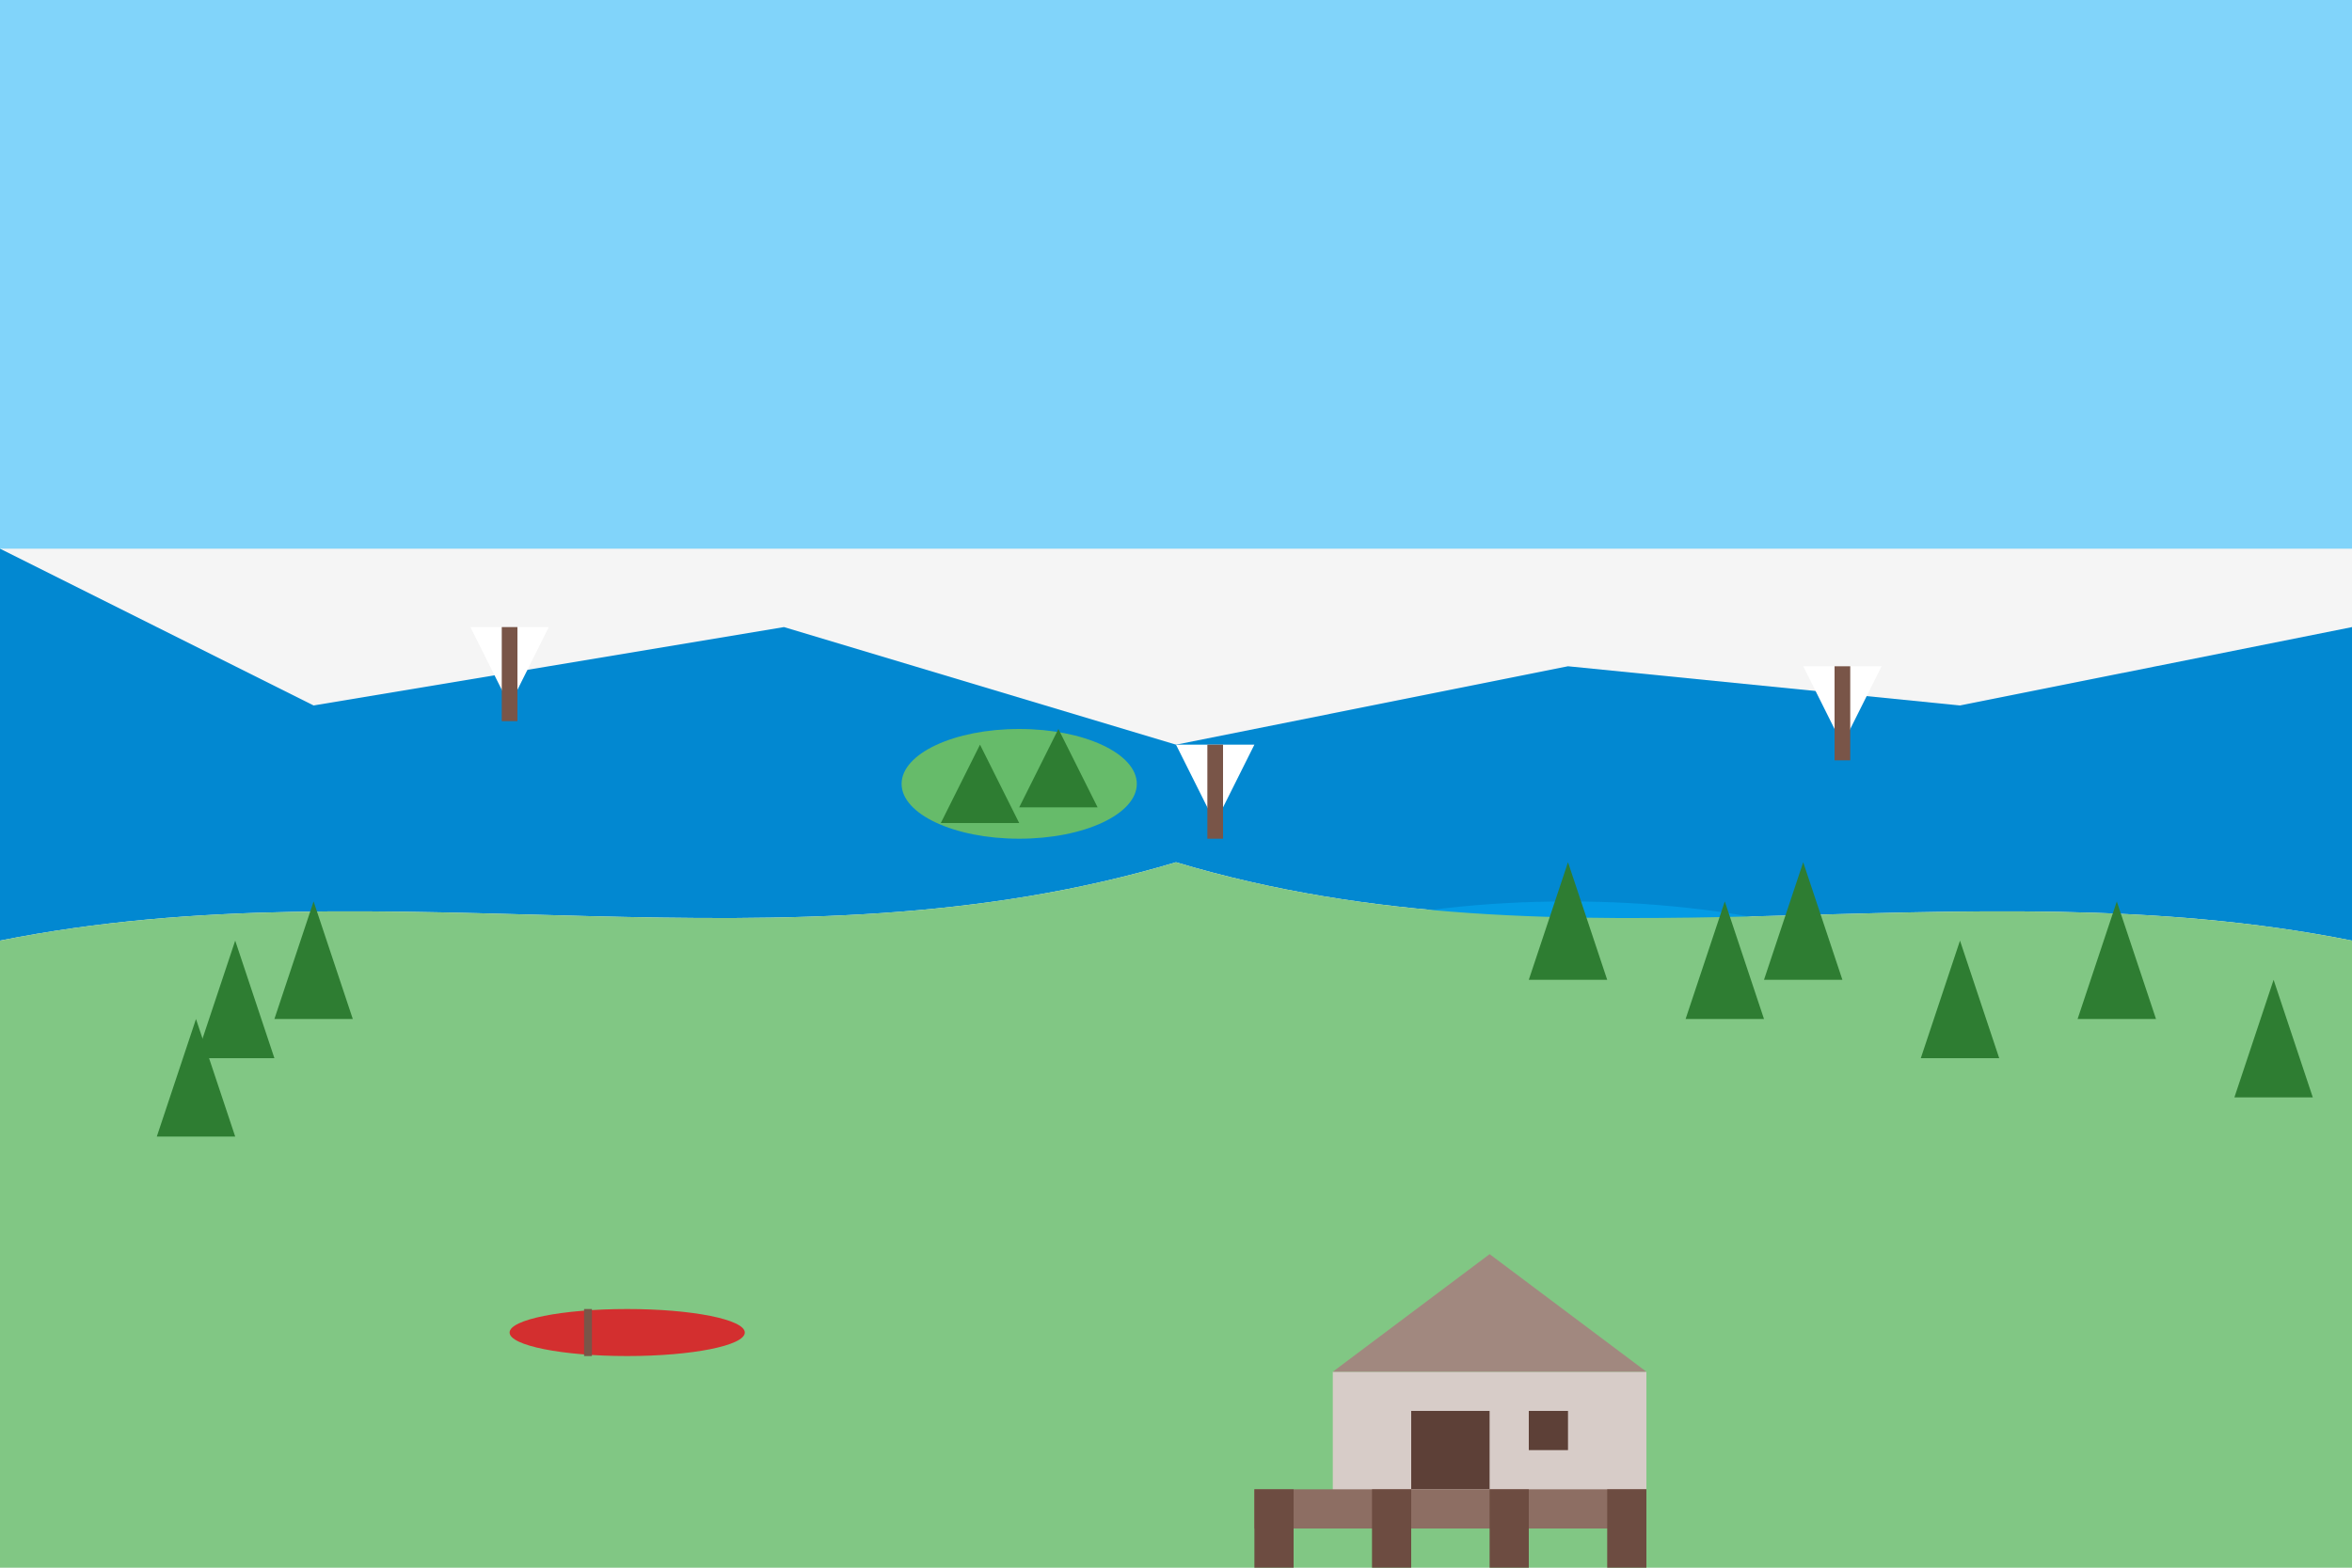 <svg xmlns="http://www.w3.org/2000/svg" viewBox="0 0 300 200" fill="none">
  <!-- Background -->
  <rect width="300" height="200" fill="#F5F5F5"/>
  
  <!-- Sky -->
  <rect width="300" height="70" fill="#81D4FA"/>
  
  <!-- Lakes -->
  <path d="M0 70L40 90L100 80L150 95L200 85L250 90L300 80V120C250 110 200 125 150 110C100 125 50 110 0 120V70Z" fill="#0288D1"/>
  <ellipse cx="70" cy="150" rx="50" ry="20" fill="#039BE5"/>
  <ellipse cx="200" cy="140" rx="60" ry="25" fill="#039BE5"/>
  
  <!-- Land -->
  <path d="M0 120C50 110 100 125 150 110C200 125 250 110 300 120V200H0V120Z" fill="#81C784"/>
  
  <!-- Forests -->
  <path d="M30 120L25 135L35 135L30 120Z" fill="#2E7D32"/>
  <path d="M40 115L35 130L45 130L40 115Z" fill="#2E7D32"/>
  <path d="M25 130L20 145L30 145L25 130Z" fill="#2E7D32"/>
  <path d="M200 110L195 125L205 125L200 110Z" fill="#2E7D32"/>
  <path d="M220 115L215 130L225 130L220 115Z" fill="#2E7D32"/>
  <path d="M230 110L225 125L235 125L230 110Z" fill="#2E7D32"/>
  <path d="M250 120L245 135L255 135L250 120Z" fill="#2E7D32"/>
  <path d="M270 115L265 130L275 130L270 115Z" fill="#2E7D32"/>
  <path d="M290 125L285 140L295 140L290 125Z" fill="#2E7D32"/>
  
  <!-- Island with Trees -->
  <ellipse cx="130" cy="100" rx="15" ry="7" fill="#66BB6A"/>
  <path d="M125 95L120 105L130 105L125 95Z" fill="#2E7D32"/>
  <path d="M135 93L130 103L140 103L135 93Z" fill="#2E7D32"/>
  
  <!-- Sailing Boats -->
  <path d="M60 80L65 90L70 80H60Z" fill="#FFFFFF"/>
  <rect x="64" y="80" width="2" height="12" fill="#795548"/>
  
  <path d="M150 95L155 105L160 95H150Z" fill="#FFFFFF"/>
  <rect x="154" y="95" width="2" height="12" fill="#795548"/>
  
  <path d="M230 85L235 95L240 85H230Z" fill="#FFFFFF"/>
  <rect x="234" y="85" width="2" height="12" fill="#795548"/>
  
  <!-- Lake House/Resort -->
  <rect x="170" y="175" width="40" height="20" fill="#D7CCC8"/>
  <path d="M170 175L190 160L210 175H170Z" fill="#A1887F"/>
  <rect x="180" y="180" width="10" height="10" fill="#5D4037"/>
  <rect x="195" y="180" width="5" height="5" fill="#5D4037"/>
  
  <!-- Pier -->
  <rect x="160" y="190" width="50" height="5" fill="#8D6E63"/>
  <rect x="160" y="190" width="5" height="10" fill="#6D4C41"/>
  <rect x="175" y="190" width="5" height="10" fill="#6D4C41"/>
  <rect x="190" y="190" width="5" height="10" fill="#6D4C41"/>
  <rect x="205" y="190" width="5" height="10" fill="#6D4C41"/>
  
  <!-- Kayak -->
  <ellipse cx="80" cy="170" rx="15" ry="3" fill="#D32F2F"/>
  <path d="M75 167L75 173" stroke="#795548" stroke-width="1"/>
</svg>

